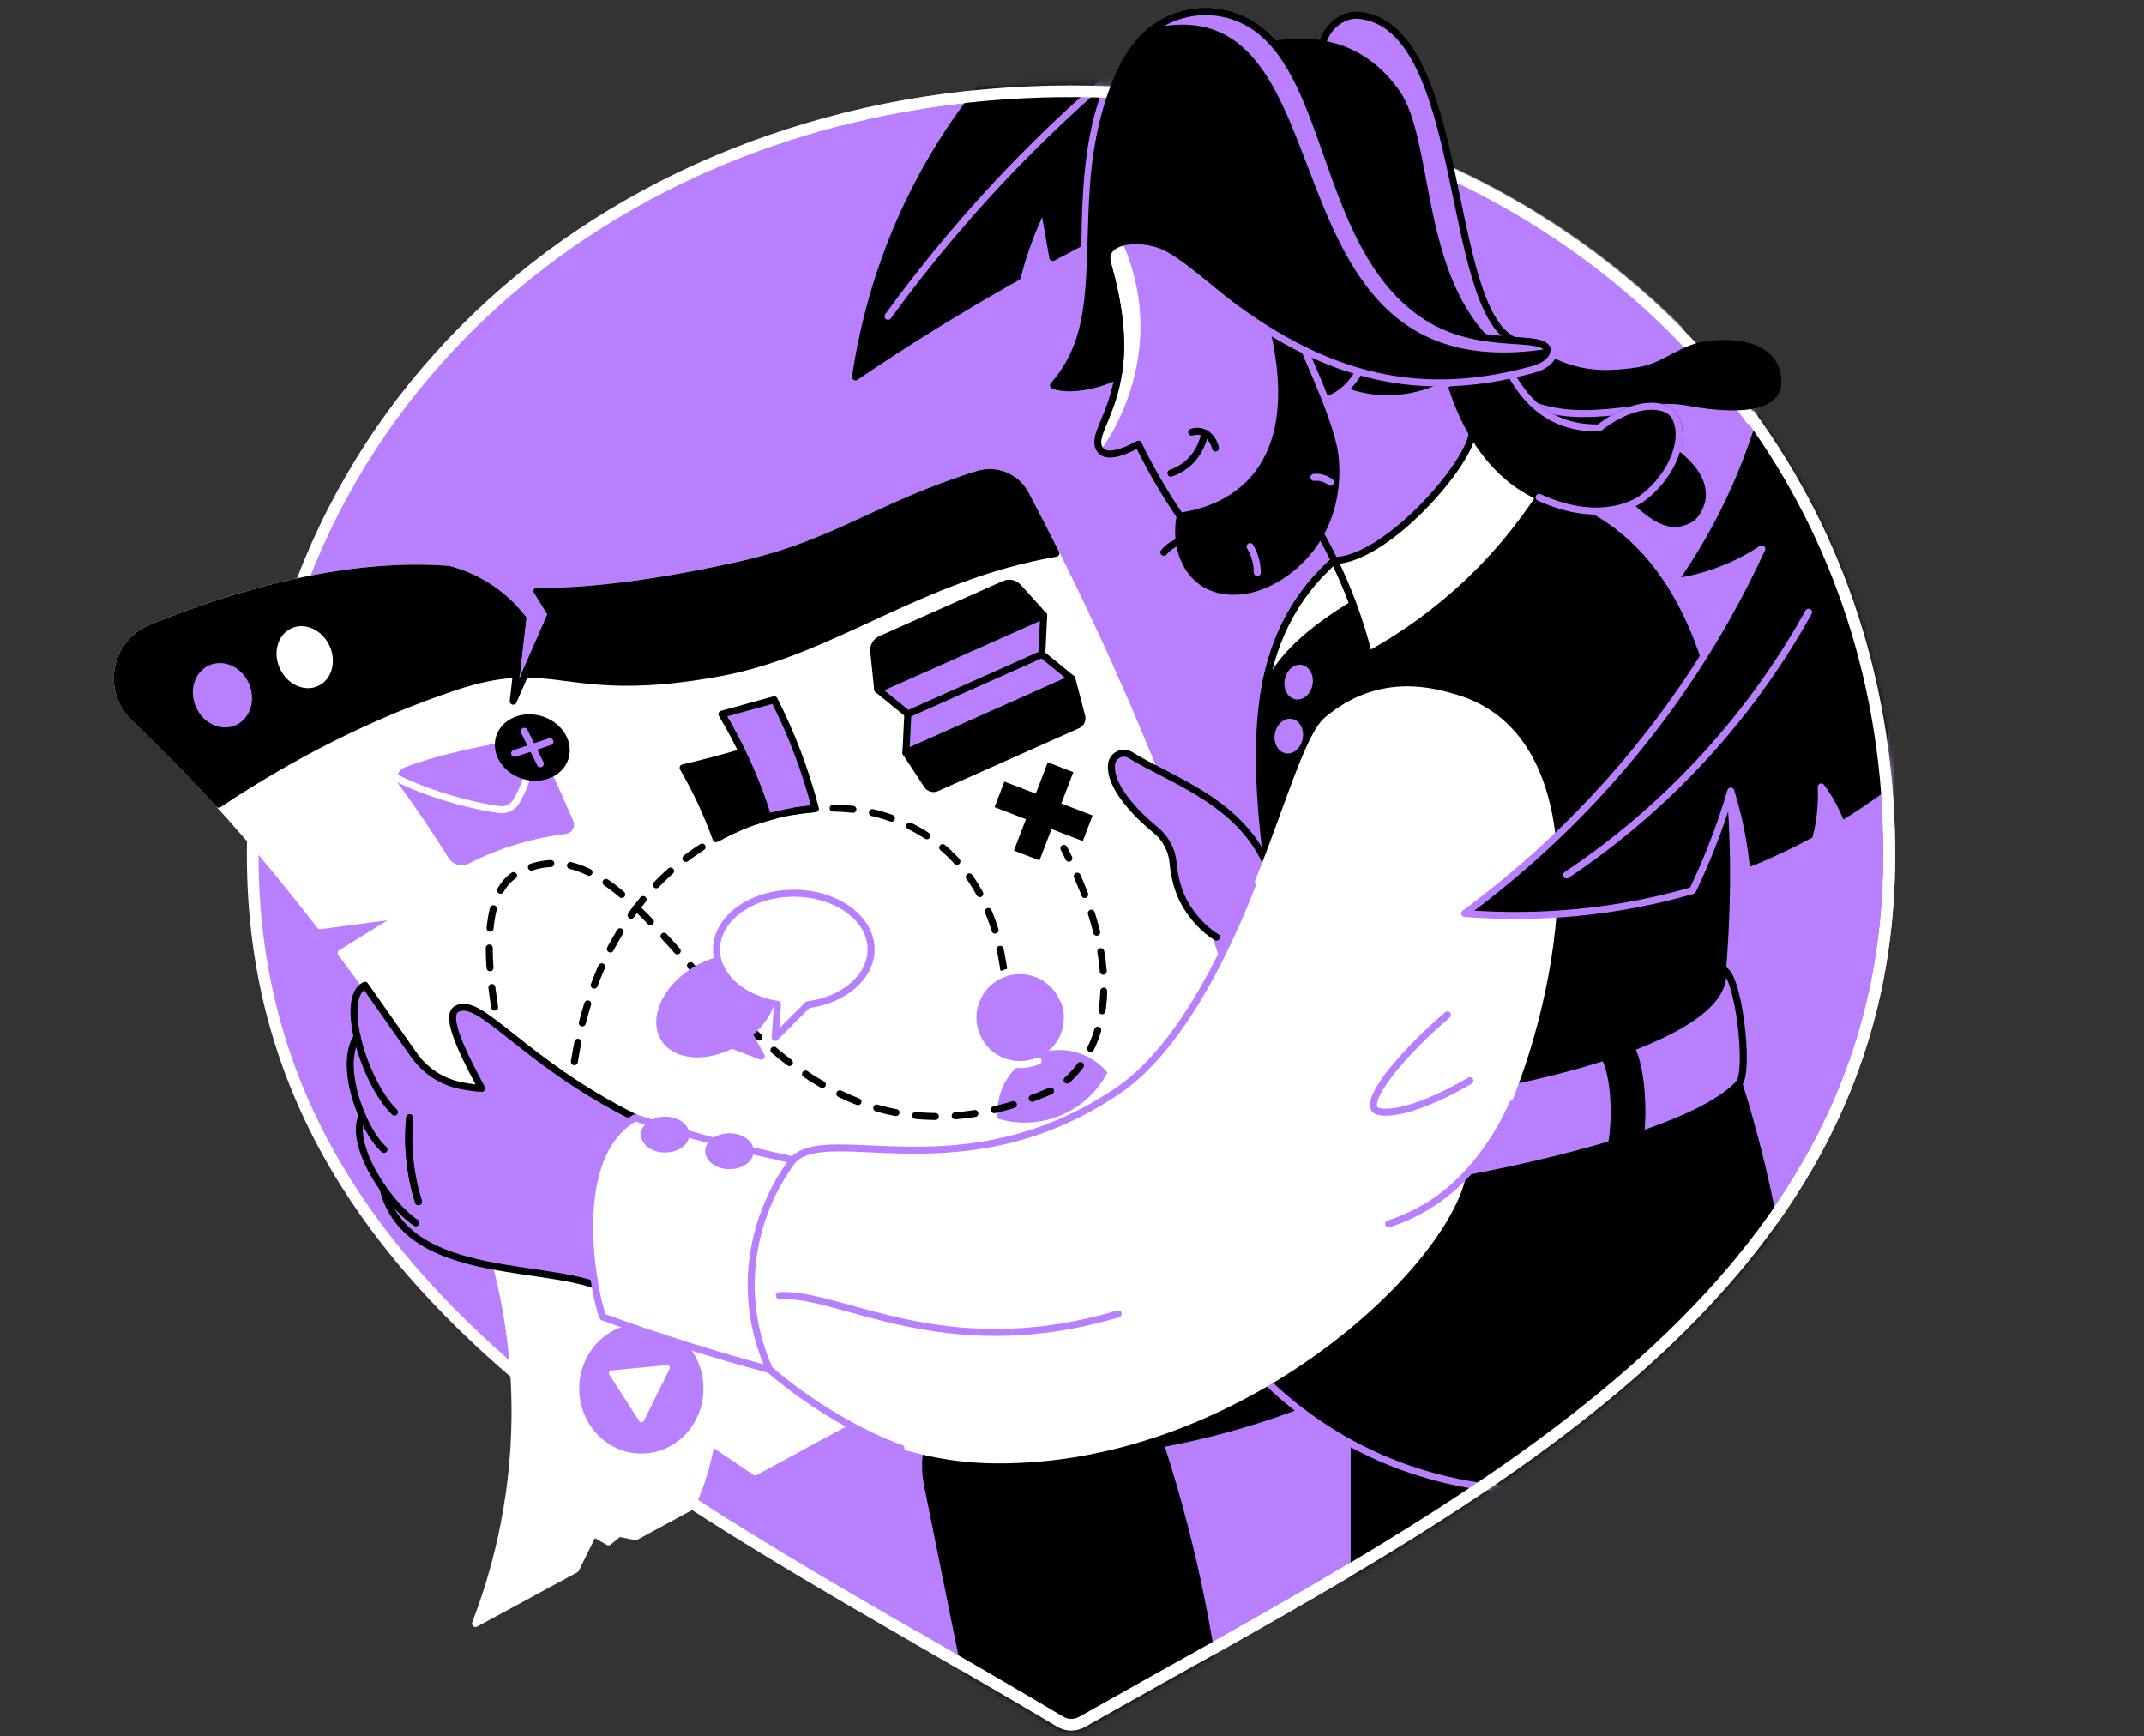 <svg width="368" height="298" viewBox="0 0 368 298" fill="none" xmlns="http://www.w3.org/2000/svg">
<rect x="0" y="0" width="368" height="298" fill="#333333" stroke="none"/>
<path d="M183.83 15.667C106.257 15.667 43.375 69.216 43.375 146.785C43.375 224.354 118.426 257.57 181.974 295.472C183.128 296.16 184.546 296.178 185.713 295.515C250.846 258.667 324.288 223.617 324.288 146.785C324.288 69.953 261.399 15.667 183.83 15.667Z" fill="#B880FF" stroke="white" stroke-width="2" stroke-linecap="round" stroke-linejoin="round"/>
<mask id="mask0_9910_2618" style="mask-type:alpha" maskUnits="userSpaceOnUse" x="17" y="14" width="309" height="283">
<path d="M183.83 15.667C130.304 15.667 83.772 41.163 60.067 82.453C53.082 94.62 20.681 99.862 18.066 114.523C16.693 122.214 37.251 148.228 43.375 146.785C43.375 152.514 43.785 158.001 44.568 163.266C48.202 187.672 59.885 207.304 76.142 224.13C83.59 231.838 71.256 276.328 80.29 283.048C89.912 290.205 120.986 259.537 131.625 266.015C148.173 276.091 165.462 285.624 181.975 295.472C183.128 296.16 184.546 296.178 185.713 295.515C250.846 258.667 324.288 223.617 324.288 146.785C324.288 69.953 261.399 15.667 183.83 15.667Z" fill="#FFAD6E" stroke="white" stroke-width="2" stroke-linecap="round" stroke-linejoin="round"/>
</mask>
<g mask="url(#mask0_9910_2618)">
<path d="M176.261 42.107C177.167 39.564 178.162 37.296 179.142 35.321C179.661 38.276 180.183 41.232 180.701 44.188C200.563 33.55 219.408 25.766 236.201 20.013C215.437 16.214 194.669 12.419 173.901 8.62C169.108 13.717 163.436 20.771 158.417 29.98C151.038 43.511 148.11 56.103 146.848 64.691C155.256 58.967 164.512 53.179 174.613 47.521C175.051 45.821 175.583 44.012 176.264 42.107H176.261Z" fill="black" stroke="black" stroke-width="1.2" stroke-linecap="round" stroke-linejoin="round"/>
<path d="M152.428 54.28C158.6 45.786 166.159 36.552 175.351 27.198C180.86 21.593 186.299 16.606 191.526 12.187" stroke="#B880FF" stroke-width="1.2" stroke-linecap="round" stroke-linejoin="round"/>
<path d="M197.889 131.753C194.045 122.261 189.696 112.354 184.775 102.128C181.883 96.118 178.952 90.334 176.014 84.782C174.448 81.823 170.988 80.412 167.792 81.406C150.728 86.718 143.476 93.251 127.039 96.933C103.428 102.224 92.149 101.412 92.149 101.412L94.614 105.416L88.089 120.328C88.632 115.591 89.175 110.851 89.719 106.114C88.678 104.763 87.129 103.049 84.943 101.455C81.916 99.247 78.968 98.213 77.024 97.705C66.224 96.845 49.431 98.266 25.972 107.74C19.69 110.276 18.138 118.459 23.013 123.164C30.184 130.088 37.277 137.301 45.033 146.563C48.5 150.704 51.802 154.81 54.948 158.863L69.173 156.99L58.556 163.571C59.949 165.42 61.311 167.254 62.641 169.077L68.587 184.72C74.142 195.608 79.698 206.493 85.253 217.382C86.953 224.027 88.48 232.795 88.396 243.116C88.272 258.395 84.675 270.68 81.613 278.631L98.811 269.305L101.866 263.136L104.444 264.61L106.25 263.136L109.118 263.718L118.669 258.536C119.431 256.889 120.2 254.953 120.86 252.738C121.42 250.844 121.801 249.077 122.062 247.496C124.581 249.2 127.099 250.9 129.618 252.604L145.183 244.163L215.285 184.463C209.483 166.89 203.681 149.322 197.882 131.749L197.889 131.753Z" fill="white" stroke="white" stroke-width="1.2" stroke-linecap="round" stroke-linejoin="round"/>
<path d="M94.614 105.423L88.089 120.336C88.632 115.599 89.175 110.858 89.718 106.121" stroke="black" stroke-width="1.2" stroke-linecap="round" stroke-linejoin="round"/>
<path d="M88.618 115.718C88.985 112.519 89.352 109.32 89.718 106.121C88.678 104.77 87.129 103.056 84.943 101.462C81.916 99.254 78.968 98.22 77.024 97.712C66.224 96.852 49.431 98.273 25.972 107.747C19.69 110.283 18.138 118.466 23.013 123.171C27.817 127.81 32.586 132.578 37.541 138.007C50.123 129.608 63.745 122.674 77.966 117.909C82.319 116.449 85.659 115.86 88.618 115.722V115.718Z" fill="black" stroke="black" stroke-width="1.2" stroke-linecap="round" stroke-linejoin="round"/>
<path d="M123.939 115.383C142.922 111.821 157.87 98.993 181.237 94.943C179.502 91.48 177.76 88.087 176.014 84.789C174.448 81.829 170.988 80.418 167.792 81.413C150.728 86.725 143.476 93.257 127.039 96.94C103.428 102.23 92.149 101.419 92.149 101.419L94.614 105.422L90.124 115.687C98.455 115.711 104.451 119.037 123.942 115.383H123.939Z" fill="black" stroke="black" stroke-width="1.2" stroke-linecap="round" stroke-linejoin="round"/>
<path d="M110.084 249.458C115.973 249.458 120.747 244.466 120.747 238.309C120.747 232.151 115.973 227.159 110.084 227.159C104.196 227.159 99.422 232.151 99.422 238.309C99.422 244.466 104.196 249.458 110.084 249.458Z" fill="#B880FF"/>
<path d="M114.476 234.28L104.924 235.194C104.586 235.226 104.399 235.606 104.586 235.896L109.728 243.888C109.919 244.185 110.363 244.16 110.522 243.842L114.927 234.933C115.086 234.612 114.832 234.241 114.476 234.277V234.28Z" fill="white"/>
<path d="M131.836 140.233C130.605 136.335 129.127 132.614 127.434 129.094C124.055 130.095 120.662 130.991 117.251 131.781C119.435 135.524 121.343 139.591 122.909 143.936C125.833 142.31 128.842 141.086 131.833 140.233H131.836Z" fill="black" stroke="black" stroke-width="1.2" stroke-linecap="round" stroke-linejoin="round"/>
<path d="M139.959 138.786C138.224 132.126 135.822 125.866 132.88 120.092L123.914 122.571C127.12 127.915 129.808 133.837 131.829 140.235C134.577 139.449 137.314 138.976 139.959 138.786Z" fill="#B880FF" stroke="black" stroke-width="1.2" stroke-linecap="round" stroke-linejoin="round"/>
<path d="M98.586 182.212C104.55 144.147 135.656 134.422 152.53 140.246C172.222 147.039 172.296 167.987 172.776 170.519" stroke="black" stroke-width="1.2" stroke-linecap="round" stroke-linejoin="round" stroke-dasharray="3.4 3.4"/>
<path d="M182.321 191.965C186.165 190.35 189.079 187.454 190.786 183.987C187.731 180.036 182.31 178.456 177.492 180.484C172.674 182.509 170.011 187.489 170.695 192.434C174.367 193.641 178.476 193.584 182.321 191.969V191.965Z" fill="#B880FF" stroke="white" stroke-width="1.2" stroke-linecap="round" stroke-linejoin="round"/>
<path d="M175.037 182.209C179.217 182.209 182.606 178.82 182.606 174.64C182.606 170.459 179.217 167.07 175.037 167.07C170.856 167.07 167.467 170.459 167.467 174.64C167.467 178.82 170.856 182.209 175.037 182.209Z" fill="#B880FF"/>
<path d="M178.179 182.071C174.077 183.796 169.351 181.87 167.626 177.764C165.901 173.662 167.827 168.936 171.933 167.211C176.035 165.486 180.761 167.412 182.486 171.518" stroke="white" stroke-width="1.2" stroke-linecap="round" stroke-linejoin="round"/>
<path d="M84.897 172.841C83.659 164.95 82.66 153.085 88.875 149.815C114.154 136.514 127.487 209.865 180.26 187.256C185.967 184.812 196.475 172.266 182.606 145.59" stroke="black" stroke-width="1.2" stroke-linecap="round" stroke-linejoin="round" stroke-dasharray="3.4 3.4"/>
<path d="M97.185 143.72C91.82 144.397 86.209 145.917 80.798 148.711C79.26 149.505 77.373 148.99 76.456 147.522C73.811 143.297 71.003 139.075 68.093 135.177C67.039 133.766 67.628 131.756 69.271 131.132C75.931 128.599 83.472 127.322 90.184 126.003C91.422 125.76 92.656 126.405 93.164 127.559C95.062 131.862 97.037 136.26 98.938 140.627C99.531 141.988 98.653 143.533 97.182 143.717L97.185 143.72Z" fill="#B880FF" stroke="white" stroke-width="1.2" stroke-linecap="round" stroke-linejoin="round"/>
<path d="M66.665 132.68C70.506 135.216 79.652 138.179 85.789 138.937C86.893 139.075 87.98 138.56 88.565 137.611C90.491 134.49 91.32 130.638 91.849 126.398" stroke="white" stroke-width="1.2" stroke-linecap="round" stroke-linejoin="round"/>
<path d="M97.583 130.191C98.49 127.219 96.442 123.96 93.008 122.912C89.575 121.863 86.056 123.422 85.148 126.394C84.241 129.365 86.289 132.624 89.722 133.673C93.156 134.721 96.675 133.162 97.583 130.191Z" fill="black"/>
<path d="M89.983 125.51L92.748 131.079" stroke="#B880FF" stroke-width="1.2" stroke-linecap="round" stroke-linejoin="round"/>
<path d="M94.402 127.287L88.329 129.298" stroke="#B880FF" stroke-width="1.2" stroke-linecap="round" stroke-linejoin="round"/>
<path d="M179.84 130.83L174.023 145.977L178.415 147.664L184.232 132.517L179.84 130.83Z" fill="black"/>
<path d="M172.391 134.134L170.704 138.526L185.85 144.343L187.537 139.951L172.391 134.134Z" fill="black"/>
<path d="M217.761 149.244C213.518 137.721 200.545 133.686 194.062 129.602C192.715 128.752 190.947 129.605 190.789 131.189C190.404 135.062 195.106 139.767 198.4 142.49C200.086 143.883 201.169 145.89 201.349 148.07C201.462 149.442 201.741 151.022 202.323 152.712C203.8 156.994 207.194 159.928 208.795 160.835" fill="#B880FF"/>
<path d="M217.761 149.244C213.518 137.721 200.545 133.686 194.062 129.602C192.715 128.752 190.947 129.605 190.789 131.189C190.404 135.062 195.106 139.767 198.4 142.49C200.086 143.883 201.169 145.89 201.349 148.07C201.462 149.442 201.741 151.022 202.323 152.712C203.8 156.994 207.194 159.928 208.795 160.835" stroke="black" stroke-width="1.2" stroke-linecap="round" stroke-linejoin="round"/>
<path d="M178.815 112.283L155.821 122.53L155.497 129.192L183.985 116.495L178.815 112.283Z" fill="#B880FF" stroke="black" stroke-width="1.2" stroke-linecap="round" stroke-linejoin="round"/>
<path d="M151.183 109.712L172.384 100.262C173.196 99.903 174.145 100.1 174.741 100.76L179.139 105.62L150.647 118.318L149.973 111.8C149.881 110.918 150.368 110.075 151.179 109.715L151.183 109.712Z" fill="black" stroke="black" stroke-width="1.2" stroke-linecap="round" stroke-linejoin="round"/>
<path d="M155.821 122.529L178.815 112.283L179.139 105.62L150.65 118.318L155.821 122.529Z" fill="#B880FF" stroke="black" stroke-width="1.2" stroke-linecap="round" stroke-linejoin="round"/>
<path d="M184.948 124.434L160.756 135.217C160.177 135.474 159.496 135.277 159.147 134.748L155.493 129.196L183.985 116.498L185.671 122.928C185.834 123.542 185.527 124.18 184.948 124.438V124.434Z" fill="black" stroke="black" stroke-width="1.2" stroke-linecap="round" stroke-linejoin="round"/>
<path d="M128.528 177.433C132.242 174.34 133.79 170.012 131.988 167.088C129.917 163.73 124.207 163.49 119.237 166.555C114.267 169.62 111.918 174.83 113.989 178.188C115.908 181.295 120.937 181.726 125.618 179.341L130.665 181.278L128.528 177.43V177.433Z" fill="#B880FF" stroke="#B880FF" stroke-width="1.2" stroke-linecap="round" stroke-linejoin="round"/>
<path d="M149.525 162.943C149.525 157.614 143.585 153.293 136.255 153.293C128.926 153.293 122.986 157.614 122.986 162.943C122.986 167.574 127.473 171.44 133.455 172.375L133.049 178.032L138.647 172.435C144.83 171.617 149.521 167.68 149.521 162.947L149.525 162.943Z" fill="white" stroke="#B880FF" stroke-width="1.2" stroke-linecap="round" stroke-linejoin="round"/>
<path d="M166.607 294.545L158.611 254.977C156.812 246.078 162.307 237.334 171.107 235.095L221.218 222.337L272.919 238.805L279.528 269.262L231.834 275.872V242.83L229.037 239.38C224.258 241.443 218.787 243.486 212.671 245.253C208.167 246.554 203.899 247.538 199.942 248.286C201.286 252.455 202.577 256.839 203.772 261.435C206.248 270.941 207.963 279.928 209.137 288.224C200.612 294.45 192.09 300.675 183.565 306.9L166.614 294.545H166.607Z" fill="black"/>
<path d="M229.351 95.921C196.626 124.438 238.345 180.227 212.862 232.972C217.655 237.705 226.276 245.01 239.002 250.089C250.317 254.607 260.383 255.567 266.824 255.68C280.379 247.454 293.937 239.229 307.492 231.004C306.631 221.667 305.065 211.273 302.388 200.12C301.055 194.575 299.57 189.352 298 184.463C297.051 180.361 296.103 176.262 295.154 172.16C296.307 159.988 303.263 94.214 264.182 85.353C252.369 90.097 241.164 91.173 229.351 95.917V95.921Z" fill="black" stroke="black" stroke-width="1.2" stroke-linecap="round" stroke-linejoin="round"/>
<path d="M217.532 237.229C221.514 241.048 227.972 246.304 237.104 250.268C249.505 255.651 260.665 255.968 266.824 255.683" stroke="#B880FF" stroke-width="1.2" stroke-linecap="round" stroke-linejoin="round"/>
<path d="M216.784 120.07C218.848 111.383 230.219 104.96 233.785 102.763L231.937 94.939C231.076 95.25 230.216 95.574 229.351 95.92C221.683 102.604 218.103 110.783 216.788 120.07H216.784Z" fill="white" stroke="black" stroke-width="1.2" stroke-linecap="round" stroke-linejoin="round"/>
<path d="M224.498 88.052C226.523 91.258 228.685 95.155 230.653 99.737C232.642 104.365 233.997 108.657 234.931 112.364C244.68 103.363 254.429 94.362 264.179 85.357C252.878 80.849 247.322 60.931 245.365 55.076C238.095 55.355 228.738 56.156 221.468 56.434L224.495 88.052H224.498Z" fill="#B880FF" stroke="black" stroke-width="1.2" stroke-linecap="round" stroke-linejoin="round"/>
<path d="M252.652 73.397C253.957 77.629 238.532 96.013 229.034 96.203C230.124 98.446 231.217 100.951 232.24 103.709C233.386 106.795 234.257 109.705 234.931 112.368C239.227 110.005 244.363 106.686 249.632 102.065C256.348 96.175 261.028 90.14 264.178 85.361C262.468 84.239 260.499 82.743 258.5 80.782C255.822 78.158 253.942 75.527 252.652 73.397V73.397Z" fill="white" stroke="black" stroke-width="1.2" stroke-linecap="round" stroke-linejoin="round"/>
<path d="M225.285 117.501C225.583 115.87 224.755 114.353 223.437 114.113C222.118 113.872 220.808 114.999 220.511 116.63C220.213 118.261 221.041 119.778 222.359 120.019C223.678 120.259 224.988 119.132 225.285 117.501Z" fill="#B880FF"/>
<path d="M223.597 126.763C223.895 125.132 223.067 123.615 221.748 123.375C220.43 123.134 219.12 124.261 218.822 125.892C218.525 127.523 219.353 129.04 220.671 129.28C221.989 129.521 223.299 128.394 223.597 126.763Z" fill="#B880FF"/>
<path d="M295.665 166.442C298.321 166.442 300.406 183.856 298.466 185.944C290.787 194.515 258.584 201.301 247.347 203.012C248.341 197.033 248.179 193.161 249.174 187.182C259.529 186.24 297.348 178.269 295.665 166.442V166.442Z" fill="#B880FF" stroke="black" stroke-width="1.2" stroke-linecap="round" stroke-linejoin="round"/>
<path d="M272.915 180.171C277.324 180.089 277.324 197.965 274.516 199.887C276.439 199.461 278.999 199.168 280.925 198.741C283.408 197.059 283.01 177.158 278.202 178.04C276.28 178.816 274.837 179.395 272.915 180.171V180.171Z" fill="black"/>
<path d="M67.713 190.854C62.485 185.718 58.143 171.257 62.644 169.084L71.053 181.048C72.968 183.775 75.857 185.672 79.126 186.311C80.618 186.6 81.98 186.773 82.668 186.783C78.41 178.911 76.576 174.205 78.368 173.165C82.417 170.819 89.715 182.244 109.033 191.824L106.765 194.716L109.552 202.296C107.957 208.771 106.363 215.247 104.769 221.723C95.736 216.26 69.779 220.584 65.744 203.953L67.13 202.825" fill="#B880FF"/>
<path d="M65.914 197.27C62.267 194.014 58.009 183.024 61.297 177.902C65.268 182.544 69.24 187.182 73.208 191.824" fill="#B880FF"/>
<path d="M68.517 194.491L62.161 191.479C59.791 196.491 66.697 206.783 71.388 209.866" fill="#B880FF"/>
<path d="M109.03 191.827C89.712 182.244 82.417 170.823 78.365 173.169C76.573 174.206 78.407 178.915 82.664 186.787C81.976 186.777 80.615 186.604 79.123 186.314C75.853 185.68 72.965 183.778 71.049 181.052L62.641 169.088C58.14 171.261 62.482 185.722 67.709 190.857" stroke="black" stroke-width="1.2" stroke-linecap="round" stroke-linejoin="round"/>
<path d="M65.914 197.27C62.267 194.014 58.009 183.024 61.297 177.902" stroke="black" stroke-width="1.2" stroke-linecap="round" stroke-linejoin="round"/>
<path d="M62.161 191.479C59.791 196.491 66.697 206.783 71.388 209.866" stroke="black" stroke-width="1.2" stroke-linecap="round" stroke-linejoin="round"/>
<path d="M65.744 203.957C69.783 220.588 95.739 216.26 104.769 221.727" stroke="black" stroke-width="1.2" stroke-linecap="round" stroke-linejoin="round"/>
<path d="M70.312 191.827C70.132 193.746 70.061 196.084 70.312 198.73C70.594 201.707 71.204 204.246 71.829 206.243" stroke="black" stroke-width="1.2" stroke-linecap="round" stroke-linejoin="round"/>
<path d="M70.312 191.827C70.132 193.746 70.061 196.084 70.312 198.73C70.594 201.707 71.204 204.246 71.829 206.243" stroke="black" stroke-width="1.2" stroke-linecap="round" stroke-linejoin="round"/>
<path d="M129.37 200.669L136.132 199.058C142.424 192.673 165.46 204.934 191.73 187.284C214.59 171.927 221.369 128.412 227.986 123.432C237.132 115.884 246.341 118.773 249.724 119.75C273.638 126.663 268.432 166.417 258.358 190.243C256.267 195.188 253.759 199.368 250.913 202.295C246.828 218.542 211.557 251.055 170.578 250.543C157.933 250.385 144.833 246.032 132.111 235.063C127.184 232.326 123.342 229.335 124.013 226.65C124.253 225.698 129.367 200.673 129.367 200.673L129.37 200.669Z" fill="white" stroke="white" stroke-width="1.2" stroke-linecap="round" stroke-linejoin="round"/>
<path d="M154.657 248.561C147.719 246.114 138.964 240.968 132.111 235.06C127.184 232.322 123.342 229.331 124.013 226.647C124.253 225.695 129.367 200.67 129.367 200.67L136.128 199.058C142.421 192.674 165.457 204.934 191.727 187.284C202.037 180.357 209.874 164.897 214.967 151.822" stroke="#B880FF" stroke-width="1.2" stroke-linecap="round" stroke-linejoin="round"/>
<path d="M238.346 210.052C240.561 209.325 243.132 208.228 245.774 206.528C253.565 201.52 258.098 193.026 259.618 189.418" stroke="#B880FF" stroke-width="1.2" stroke-linecap="round" stroke-linejoin="round"/>
<path d="M248.447 174.17C241.457 180.12 234.416 188.222 235.954 190.381C236.533 191.192 241.308 191.827 252.303 185.471" stroke="#B880FF" stroke-width="1.2" stroke-linecap="round" stroke-linejoin="round"/>
<path d="M133.772 222.358C144.333 221.723 162.032 234.407 191.928 225.483" stroke="#B880FF" stroke-width="1.2" stroke-linecap="round" stroke-linejoin="round"/>
<path d="M109.029 191.827C112.927 193.1 117.029 194.338 121.328 195.506C126.464 196.902 131.409 198.073 136.128 199.057C134.203 201.601 130.079 207.833 129.12 216.898C128.203 225.568 130.806 232.227 132.107 235.059C127.501 233.821 122.739 232.438 117.844 230.894C112.839 229.317 108.049 227.68 103.474 226.015C102.331 223.465 96.73 198.782 109.026 191.823L109.029 191.827Z" fill="white"/>
<path d="M109.029 191.827C112.927 193.1 117.029 194.338 121.328 195.506C126.464 196.902 131.409 198.073 136.128 199.057C134.203 201.601 130.079 207.833 129.12 216.898C128.203 225.568 130.806 232.227 132.107 235.059C127.501 233.821 122.739 232.438 117.844 230.894C112.839 229.317 108.049 227.68 103.474 226.015C102.331 223.465 96.73 198.782 109.026 191.823L109.029 191.827Z" stroke="#B880FF" stroke-width="1.2" stroke-linecap="round" stroke-linejoin="round"/>
<path d="M114.158 197.795C116.456 197.795 118.32 196.417 118.32 194.716C118.32 193.015 116.456 191.637 114.158 191.637C111.859 191.637 109.996 193.015 109.996 194.716C109.996 196.417 111.859 197.795 114.158 197.795Z" fill="#B880FF"/>
<path d="M125.208 200.649C127.507 200.649 129.37 199.27 129.37 197.569C129.37 195.869 127.507 194.49 125.208 194.49C122.91 194.49 121.046 195.869 121.046 197.569C121.046 199.27 122.91 200.649 125.208 200.649Z" fill="#B880FF"/>
<path d="M42.684 117.214C43.965 120.015 43.019 123.239 40.543 124.417C38.067 125.595 34.946 124.255 33.658 121.391C32.374 118.541 33.39 115.313 35.898 114.185C38.381 113.067 41.407 114.424 42.684 117.214V117.214Z" fill="#B880FF"/>
<path d="M56.546 110.798C57.815 113.507 56.976 116.6 54.645 117.708C52.288 118.829 49.322 117.496 48.042 114.734C46.768 111.98 47.675 108.886 50.038 107.821C52.377 106.767 55.279 108.1 56.546 110.798V110.798Z" fill="white"/>
<path d="M302.402 66.561C301.249 71.301 299.517 76.863 296.875 82.87C293.824 89.805 290.367 95.48 287.249 99.899C289.457 99.596 292.258 99.003 295.355 97.818C298.265 96.704 300.617 95.374 302.402 94.196C298.829 101.966 294.043 110.756 287.606 119.866C275.455 137.061 261.981 148.958 251.417 156.767C260.316 157.462 274.407 157.508 290.526 152.817C291.644 150.489 292.748 147.985 293.806 145.301C295.129 141.946 296.201 138.747 297.08 135.763C297.965 138.62 298.79 141.964 299.358 145.731C299.563 147.082 299.714 148.383 299.827 149.636C304.12 147.939 308.042 146.066 311.597 144.133C311.879 143.1 312.13 141.971 312.313 140.747C312.638 138.578 312.673 136.642 312.599 135.051C313.474 136.243 314.437 137.76 315.304 139.608C315.615 140.267 315.879 140.906 316.116 141.53C319.23 139.633 322.009 137.724 324.436 135.915C325.113 118.325 325.791 100.739 326.464 83.149L302.398 66.571L302.402 66.561Z" fill="black" stroke="#B880FF" stroke-width="1.2" stroke-linecap="round" stroke-linejoin="round"/>
<path d="M310.426 105.063C306.472 112.185 300.649 121.094 292.244 130.198C283.934 139.203 275.613 145.668 268.891 150.165" stroke="#B880FF" stroke-width="1.2" stroke-linecap="round" stroke-linejoin="round"/>
<path d="M186.098 46.213C186.472 38.291 185.551 22.962 191.508 12.007" stroke="#B880FF" stroke-width="1.2" stroke-linecap="round" stroke-linejoin="round"/>
<path d="M287.835 56.615C281.172 49.917 273.741 43.942 265.674 38.76C242.628 23.964 214.368 15.668 183.833 15.668" stroke="white" stroke-width="2" stroke-linecap="round" stroke-linejoin="round"/>
<path d="M183.83 15.668C170.141 15.668 156.911 17.336 144.403 20.507" stroke="white" stroke-width="2" stroke-linecap="round" stroke-linejoin="round"/>
<path d="M224.445 17.191L221.024 17.202L221.031 17.833C216.382 19.632 213.006 25.011 213.006 31.363C213.006 37.716 216.544 43.342 221.362 45.01L221.369 45.536H224.445C230.762 45.536 235.883 39.19 235.883 31.363C235.883 23.537 230.762 17.191 224.445 17.191Z" fill="black" stroke="#B880FF" stroke-width="1.2" stroke-linecap="round" stroke-linejoin="round"/>
<path d="M221.369 45.536C227.687 45.536 232.808 39.191 232.808 31.363C232.808 23.537 227.687 17.191 221.369 17.191C215.052 17.191 209.931 23.537 209.931 31.363C209.931 39.191 215.052 45.536 221.369 45.536Z" fill="#B880FF" stroke="#B880FF" stroke-width="1.2" stroke-linecap="round" stroke-linejoin="round"/>
<path d="M230.321 40.185C231.877 37.766 232.808 34.7 232.808 31.367C232.808 28.404 232.074 25.657 230.818 23.382L221.369 31.367L230.321 40.185Z" fill="black" stroke="black" stroke-width="1.2" stroke-linecap="round" stroke-linejoin="round"/>
<path d="M221.369 31.364L230.818 23.378C229.171 20.395 226.628 18.229 223.669 17.477L221.369 31.364Z" fill="white" stroke="black" stroke-width="1.2" stroke-linecap="round" stroke-linejoin="round"/>
<path d="M221.369 45.536C227.687 45.536 232.808 39.191 232.808 31.363C232.808 23.537 227.687 17.191 221.369 17.191C215.052 17.191 209.931 23.537 209.931 31.363C209.931 39.191 215.052 45.536 221.369 45.536Z" stroke="#B880FF" stroke-width="1.2" stroke-linecap="round" stroke-linejoin="round"/>
</g>
<path d="M157.2 281.018C165.524 285.836 173.844 290.619 181.974 295.468C183.128 296.156 184.546 296.174 185.713 295.511C245.826 261.502 313.015 229.027 323.015 163.824C323.29 162.029 323.523 160.209 323.71 158.364C324.09 154.612 324.288 150.753 324.288 146.781C324.288 117.788 315.502 92.153 300.451 71.413" stroke="white" stroke-width="2" stroke-linecap="round" stroke-linejoin="round"/>
<path d="M266.316 67.945C302.085 78.005 291.574 88.886 290.689 89.433C282.245 94.65 276.957 78.001 261.717 72.407C260.891 70.189 260.069 67.967 259.244 65.748L266.316 67.945V67.945Z" fill="black"/>
<path d="M263.639 59.749C270.16 63.96 275.324 63.862 280.872 63.072C285.884 62.359 288.227 58.948 293.503 58.469C305.418 57.382 305.661 64.264 305.725 64.853C306.48 72.129 294.6 70.549 289.454 69.59C281.797 68.161 267.967 75.561 256.369 65.47C255.657 63.424 254.948 61.791 254.235 59.749H263.642H263.639Z" fill="black"/>
<path d="M289.454 70.263C280.848 68.313 267.967 75.565 256.37 65.474" stroke="#B880FF" stroke-width="1.2" stroke-linecap="round" stroke-linejoin="round"/>
<path d="M247.668 60.515C250.751 75.886 259.244 86.333 272.034 87.148C283.045 87.85 290.964 76.87 287.331 71.262C286.068 69.311 280.94 68.433 274.485 73.438C262.884 73.713 259.262 63.932 257.939 61.435C255.308 61.319 250.299 60.631 247.668 60.515V60.515Z" fill="black" stroke="black" stroke-width="1.2" stroke-linecap="round" stroke-linejoin="round"/>
<path d="M264.182 85.356C273.723 89.734 279.998 86.94 282.036 85.392C287.172 81.494 289.683 74.891 287.331 71.258C286.068 69.308 280.94 68.43 274.485 73.434C262.884 73.71 259.262 63.929 257.939 61.432" stroke="#B880FF" stroke-width="1.2" stroke-linecap="round" stroke-linejoin="round"/>
<path d="M227.485 65.566C229.348 66.621 232.504 68.067 236.628 68.37C244.462 68.952 250.165 65.005 251.833 63.753C245.379 59.524 238.92 55.298 232.466 51.069L227.489 65.562L227.485 65.566Z" fill="black" stroke="#B880FF" stroke-width="1.2" stroke-linecap="round" stroke-linejoin="round"/>
<path d="M225.524 69.276C226.47 69.128 228.847 68.627 231.016 66.652C233.482 64.405 234.106 61.672 234.275 60.769L220.699 54.529L225.528 69.276H225.524Z" fill="black" stroke="#B880FF" stroke-width="1.2" stroke-linecap="round" stroke-linejoin="round"/>
<path d="M189.484 43.415C197.441 67.562 186.003 73.703 188.905 77.286C189.854 78.457 192.267 77.942 195.395 76.239C196.355 78.214 197.448 80.291 198.697 82.443C199.988 84.672 201.293 86.721 202.573 88.587C208.132 87.988 213.691 87.391 219.249 86.792L222.353 56.293C222.353 56.293 244.264 58.61 243.841 58.398C243.418 58.187 194.447 36.128 194.447 36.128L189.487 43.411L189.484 43.415Z" fill="#B880FF"/>
<path d="M192.09 40.386L191.237 40.837L189.48 43.416C197.438 67.562 185.999 73.703 188.902 77.287C192.299 72.811 200.482 57.75 192.09 40.389V40.386Z" fill="white"/>
<path d="M204.542 74.168C204.887 74.066 205.61 73.904 206.418 74.168C208.189 74.75 208.608 76.803 208.622 76.891" stroke="black" stroke-width="1.2" stroke-linecap="round" stroke-linejoin="round"/>
<path d="M206.806 74.331C206.615 75.28 205.942 77.953 203.511 79.847C202.609 80.553 201.699 80.962 200.979 81.209" stroke="black" stroke-width="1.2" stroke-linecap="round" stroke-linejoin="round"/>
<path d="M218.128 54.529C226.335 85.977 204.732 88.161 202.57 88.588C201.31 94.711 204.541 102.59 213.532 101.345C220.442 100.389 232.099 91.825 228.678 75.022C227.796 70.186 223.048 59.22 222.498 54.533H218.124L218.128 54.529Z" fill="black" stroke="black" stroke-width="1.2" stroke-linecap="round" stroke-linejoin="round"/>
<path d="M214.565 93.797C214.826 94.241 215.105 94.802 215.334 95.472C215.705 96.573 215.796 97.553 215.803 98.266" stroke="#B880FF" stroke-width="1.2" stroke-linecap="round" stroke-linejoin="round"/>
<path d="M225.524 81.928C225.835 81.896 226.272 81.885 226.78 81.998C227.553 82.168 228.096 82.534 228.385 82.767" stroke="#B880FF" stroke-width="1.2" stroke-linecap="round" stroke-linejoin="round"/>
<path d="M194.443 36.132L189.484 43.415C197.441 67.562 186.003 73.703 188.905 77.287C189.854 78.458 192.267 77.943 195.395 76.239C196.355 78.214 197.448 80.292 198.697 82.443C199.988 84.672 201.293 86.722 202.573 88.588" stroke="black" stroke-width="1.2" stroke-linecap="round" stroke-linejoin="round"/>
<path d="M226.957 10.428V7.55C227.972 3.942 231.066 2.411 233.245 2.626C251.837 4.45 247.841 52.899 259.89 58.447C258.542 59.943 257.195 61.438 255.847 62.934L239.661 58.373L226.957 10.428V10.428Z" fill="#B880FF" stroke="black" stroke-width="1.2" stroke-linecap="round" stroke-linejoin="round"/>
<path d="M216.132 8.132C226.368 5.681 234.272 8.27 239.658 15.832C245.591 24.16 243.125 47.781 256.366 59.527C254.232 60.303 250.423 60.662 248.289 61.438L220.125 47.707L216.135 8.136L216.132 8.132Z" fill="black" stroke="black" stroke-width="1.2" stroke-linecap="round" stroke-linejoin="round"/>
<path d="M265.671 60.472C264.246 65.216 252.525 64.609 244.49 64.627C221.888 64.673 210.263 48.148 200.563 42.674C196.538 40.403 188.902 40.801 190.119 45.203C191.928 51.742 192.923 58.334 192.002 63.981C191.823 65.078 184.62 67.523 180.818 66.151C188.422 57.516 186.638 46.871 187.678 31.838C188.391 21.585 191.484 10.937 196.493 6.196C202.192 0.803 210.876 0.574 216.809 5.709C228.66 15.97 227.99 43.813 245.143 54.532C254.694 60.5 265.671 56.853 265.671 60.472V60.472Z" fill="black" stroke="black" stroke-width="1.2" stroke-linecap="round" stroke-linejoin="round"/>
<path d="M245.142 54.533C227.99 43.814 228.66 15.97 216.809 5.71C211.091 0.758 202.816 0.796 197.12 5.636C232.737 -3.486 213.987 68.43 265.674 60.472C265.674 56.853 254.697 60.501 245.146 54.533H245.142Z" fill="#B880FF" stroke="black" stroke-width="1.2" stroke-linecap="round" stroke-linejoin="round"/>
<path d="M208.023 49.781C227.81 65.749 244.607 68.493 263.195 63.389C265.209 62.835 266.803 61.597 266.715 59.978" stroke="#B880FF" stroke-width="1.2" stroke-linecap="round" stroke-linejoin="round"/>
<path d="M223.99 60.172C224.988 62.764 230.12 73.49 230.498 79.187" stroke="#B880FF" stroke-width="1.2" stroke-linecap="round" stroke-linejoin="round"/>
<path d="M199.762 94.788C200.041 94.453 200.482 93.995 201.127 93.585C201.741 93.194 202.319 92.993 202.732 92.88" stroke="black" stroke-width="1.2" stroke-linecap="round" stroke-linejoin="round"/>
</svg>

